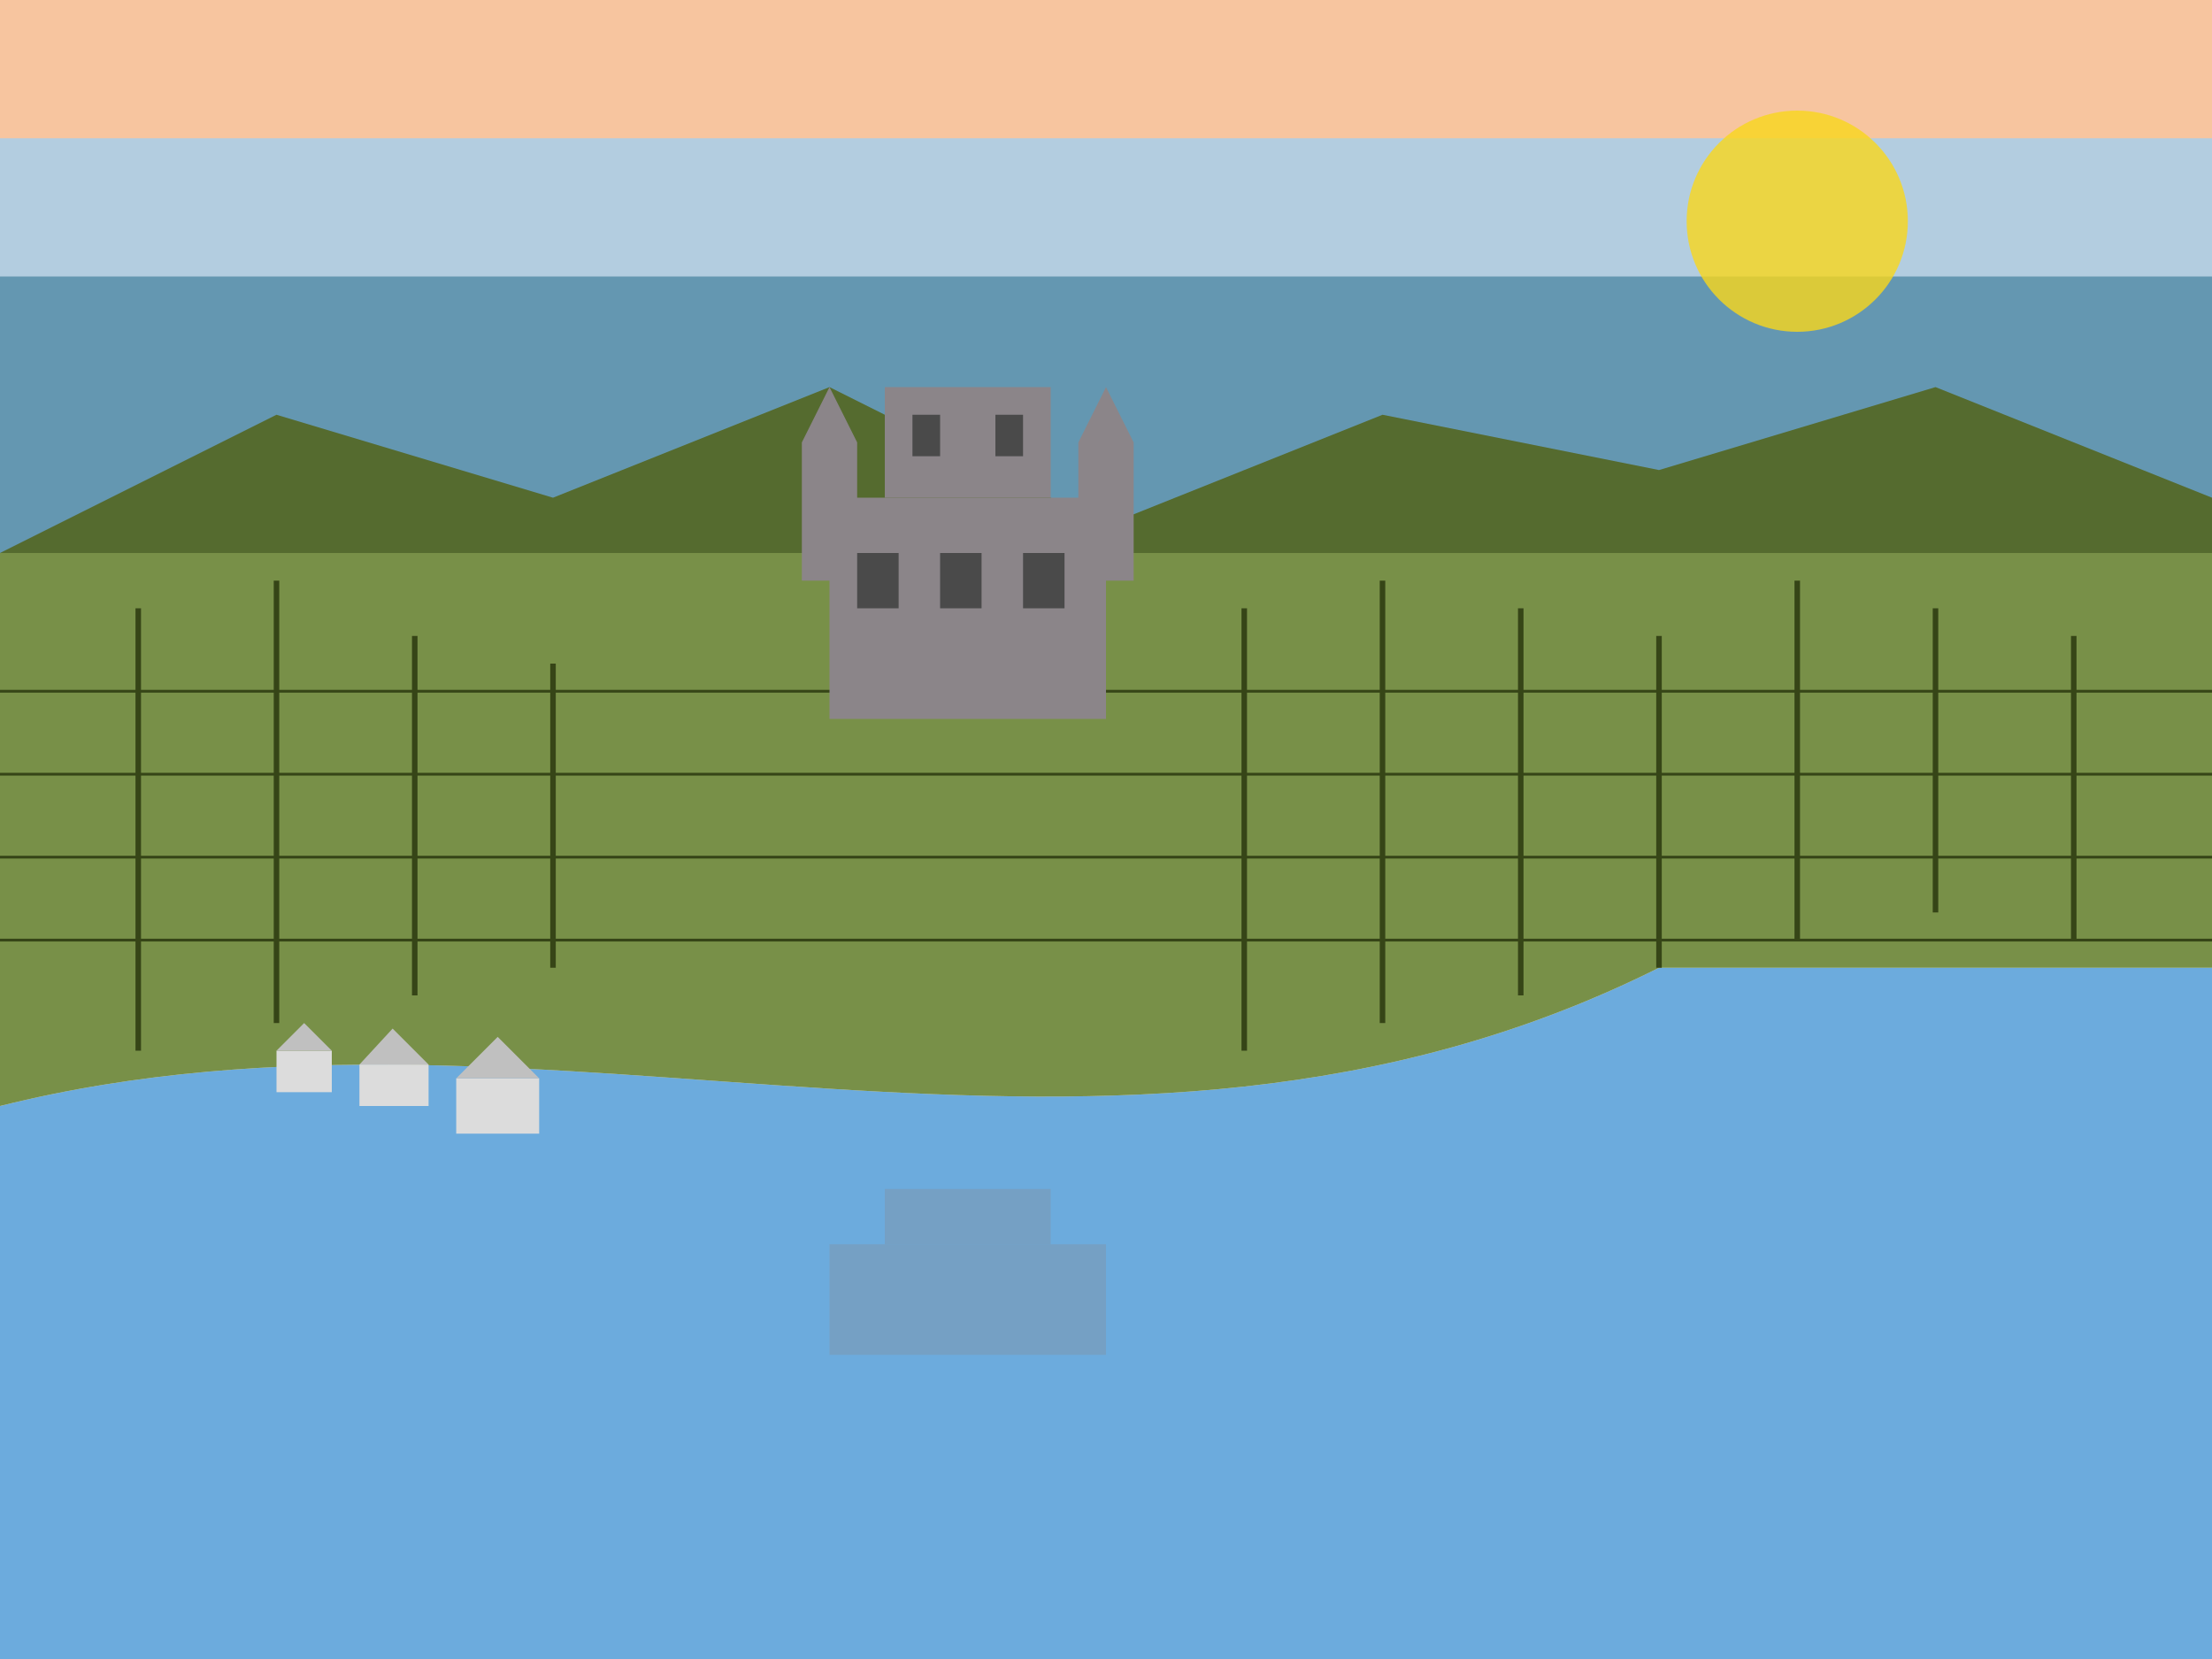 <?xml version="1.0" encoding="UTF-8"?>
<svg width="800px" height="600px" viewBox="0 0 800 600" xmlns="http://www.w3.org/2000/svg">
  <rect width="800" height="600" fill="#e8e8e8"/>
  
  <!-- Sky with sunset colors -->
  <rect width="800" height="200" fill="#6497b1"/>
  <rect width="800" height="100" fill="#b3cde0"/>
  <rect width="800" height="50" fill="#f7c59f"/>
  
  <!-- Sun -->
  <circle cx="650" cy="80" r="40" fill="#f9d71c" opacity="0.8"/>
  
  <!-- Mountains in background -->
  <polygon points="0,200 100,150 200,180 300,140 400,190 500,150 600,170 700,140 800,180 800,200" fill="#556b2f"/>
  
  <!-- River Mosel -->
  <path d="M0,400 C200,350 400,450 600,350 L800,350 L800,600 L0,600 Z" fill="#6cabdd"/>
  
  <!-- Vineyards on hillsides -->
  <path d="M0,200 L0,400 C200,350 400,450 600,350 L800,350 L800,200 Z" fill="#789048"/>
  
  <!-- Vineyard rows, left side -->
  <line x1="50" y1="220" x2="50" y2="380" stroke="#364517" stroke-width="2"/>
  <line x1="100" y1="210" x2="100" y2="370" stroke="#364517" stroke-width="2"/>
  <line x1="150" y1="230" x2="150" y2="360" stroke="#364517" stroke-width="2"/>
  <line x1="200" y1="240" x2="200" y2="350" stroke="#364517" stroke-width="2"/>
  
  <!-- Vineyard rows, right side -->
  <line x1="450" y1="220" x2="450" y2="380" stroke="#364517" stroke-width="2"/>
  <line x1="500" y1="210" x2="500" y2="370" stroke="#364517" stroke-width="2"/>
  <line x1="550" y1="220" x2="550" y2="360" stroke="#364517" stroke-width="2"/>
  <line x1="600" y1="230" x2="600" y2="350" stroke="#364517" stroke-width="2"/>
  <line x1="650" y1="210" x2="650" y2="340" stroke="#364517" stroke-width="2"/>
  <line x1="700" y1="220" x2="700" y2="330" stroke="#364517" stroke-width="2"/>
  <line x1="750" y1="230" x2="750" y2="340" stroke="#364517" stroke-width="2"/>
  
  <!-- Horizontal vineyard rows -->
  <line x1="0" y1="250" x2="800" y2="250" stroke="#364517" stroke-width="1"/>
  <line x1="0" y1="280" x2="800" y2="280" stroke="#364517" stroke-width="1"/>
  <line x1="0" y1="310" x2="800" y2="310" stroke="#364517" stroke-width="1"/>
  <line x1="0" y1="340" x2="800" y2="340" stroke="#364517" stroke-width="1"/>
  
  <!-- Medieval Castle on hill -->
  <rect x="300" y="180" width="100" height="80" fill="#8b8589"/>
  <rect x="320" y="140" width="60" height="40" fill="#8b8589"/>
  
  <!-- Castle towers -->
  <rect x="290" y="160" width="20" height="50" fill="#8b8589"/>
  <rect x="390" y="160" width="20" height="50" fill="#8b8589"/>
  <polygon points="290,160 300,140 310,160" fill="#8b8589"/>
  <polygon points="390,160 400,140 410,160" fill="#8b8589"/>
  
  <!-- Castle windows -->
  <rect x="310" y="200" width="15" height="20" fill="#4a4a4a"/>
  <rect x="340" y="200" width="15" height="20" fill="#4a4a4a"/>
  <rect x="370" y="200" width="15" height="20" fill="#4a4a4a"/>
  <rect x="330" y="150" width="10" height="15" fill="#4a4a4a"/>
  <rect x="360" y="150" width="10" height="15" fill="#4a4a4a"/>
  
  <!-- Small village near river -->
  <rect x="100" y="380" width="20" height="15" fill="#dcdcdc"/>
  <polygon points="100,380 110,370 120,380" fill="#c0c0c0"/>
  <rect x="130" y="385" width="25" height="15" fill="#dcdcdc"/>
  <polygon points="130,385 142,372 155,385" fill="#c0c0c0"/>
  <rect x="165" y="390" width="30" height="20" fill="#dcdcdc"/>
  <polygon points="165,390 180,375 195,390" fill="#c0c0c0"/>
  
  <!-- Reflection in water -->
  <rect x="300" y="450" width="100" height="40" fill="#8b8589" opacity="0.3"/>
  <rect x="320" y="430" width="60" height="20" fill="#8b8589" opacity="0.3"/>
</svg>